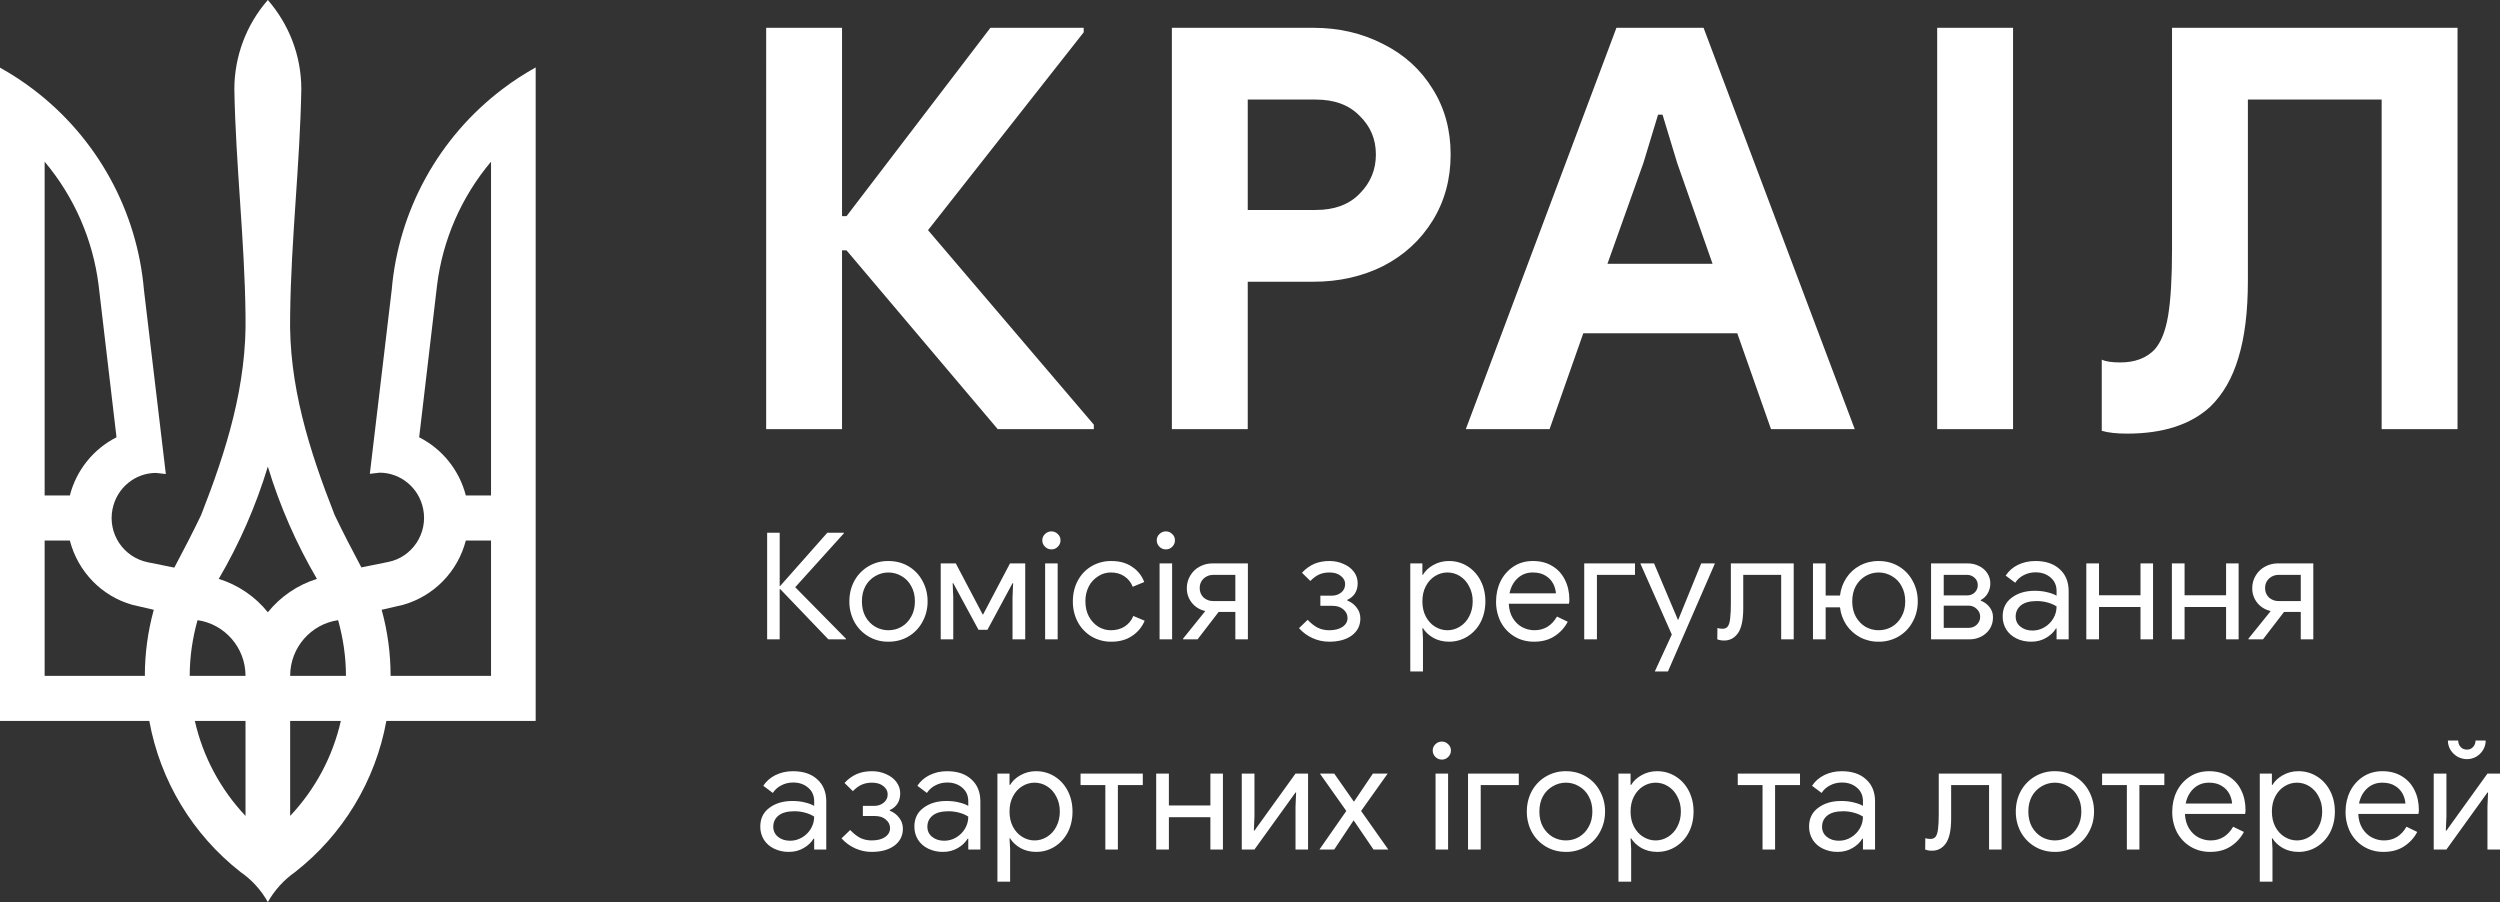 <svg width="194" height="70" viewBox="0 0 194 70" fill="none" xmlns="http://www.w3.org/2000/svg">
<rect x="0" y="0" width="194" height="70" fill="#333333" stroke="none"/>
<g clip-path="url(#clip0_18_9)">
<path d="M20.784 0C19.108 1.919 18.185 4.382 18.186 6.93C18.29 12.775 18.983 18.602 19.052 24.43C19.173 29.872 17.562 34.983 15.605 39.97C14.947 41.353 14.237 42.7 13.527 44.047L11.449 43.627C10.545 43.439 9.752 42.901 9.242 42.131C8.733 41.361 8.548 40.421 8.729 39.515C9.059 37.852 10.496 36.698 12.107 36.698L12.869 36.785L11.171 22.505C10.909 19.457 10.01 16.497 8.533 13.817C7.057 11.138 5.035 8.797 2.598 6.947C1.774 6.319 0.906 5.752 0 5.25L0 55.947H11.587C12.431 60.592 14.952 64.764 18.671 67.672C19.544 68.276 20.267 69.073 20.784 70C21.306 69.076 22.028 68.281 22.897 67.672C26.616 64.764 29.137 60.592 29.981 55.947H41.568V5.232C40.668 5.74 39.784 6.3 38.97 6.93C36.533 8.78 34.512 11.12 33.035 13.8C31.558 16.48 30.66 19.439 30.397 22.487L28.699 36.767L29.461 36.68C31.072 36.68 32.51 37.835 32.839 39.497C33.219 41.387 31.99 43.242 30.119 43.61L28.041 44.03C27.331 42.682 26.621 41.335 25.963 39.952C24.006 34.965 22.378 29.855 22.516 24.412C22.586 18.567 23.278 12.74 23.382 6.912C23.382 4.27 22.395 1.855 20.784 0ZM3.464 12.547C5.761 15.277 7.217 18.614 7.655 22.155L9.041 33.932C8.151 34.384 7.368 35.021 6.744 35.799C6.119 36.578 5.668 37.481 5.421 38.448H3.464V12.547ZM38.104 12.547V38.447H36.147C35.899 37.48 35.448 36.578 34.824 35.799C34.2 35.02 33.417 34.384 32.527 33.932L33.913 22.155C34.348 18.613 35.804 15.275 38.104 12.547ZM20.784 36.207C21.706 39.252 22.985 42.177 24.594 44.922C23.095 45.388 21.769 46.29 20.784 47.512C19.801 46.288 18.474 45.386 16.974 44.922C18.583 42.178 19.862 39.252 20.784 36.207ZM3.464 41.947H5.421C6.045 44.362 7.898 46.27 10.271 46.935L11.933 47.32C11.473 48.99 11.24 50.715 11.241 52.447H3.464V41.947ZM36.147 41.947H38.104V52.447H30.31C30.31 50.68 30.068 48.947 29.617 47.32L31.28 46.935C32.456 46.601 33.524 45.964 34.377 45.09C35.231 44.215 35.841 43.132 36.147 41.948V41.947ZM15.328 48.125C17.424 48.422 19.052 50.243 19.052 52.447H14.722C14.722 50.942 14.947 49.49 15.328 48.125ZM26.24 48.125C26.62 49.508 26.846 50.942 26.846 52.447H22.516C22.516 50.242 24.144 48.422 26.24 48.125ZM15.12 55.947H19.052V63.315C17.106 61.255 15.748 58.711 15.12 55.948V55.947ZM22.516 55.947H26.448C25.82 58.711 24.462 61.255 22.516 63.315V55.947Z" fill="white"/>
<path d="M59.455 2.158H65.342V16.773H65.692L76.855 2.158H84.095V2.506L72.015 17.86L84.881 32.953V33.301H77.423L65.69 19.426H65.341V33.3H59.454L59.455 2.158ZM90.937 2.158H101.928C103.905 2.158 105.707 2.578 107.336 3.42C108.964 4.231 110.243 5.391 111.173 6.9C112.104 8.378 112.569 10.074 112.569 11.988C112.569 13.902 112.104 15.613 111.173 17.12C110.243 18.628 108.964 19.803 107.336 20.644C105.707 21.456 103.905 21.862 101.928 21.862H96.825V33.3H90.937V2.158ZM102.102 16.294C103.556 16.294 104.69 15.874 105.504 15.033C106.347 14.192 106.769 13.177 106.769 11.988C106.769 10.799 106.347 9.798 105.504 8.987C104.69 8.146 103.556 7.726 102.102 7.726H96.825V16.294H102.102ZM125.436 2.158H132.196L143.928 33.301H137.43L134.813 25.863H122.863L120.247 33.301H113.748L125.436 2.158ZM132.894 20.47L130.147 12.64L129.013 8.9H128.664L127.53 12.64L124.739 20.47H132.894ZM150.325 2.158H156.213V33.301H150.325V2.158ZM165.06 33.649C164.245 33.649 163.591 33.576 163.097 33.431V27.907C163.388 28.052 163.868 28.125 164.536 28.125C165.67 28.125 166.557 27.791 167.197 27.125C167.691 26.573 168.04 25.704 168.243 24.515C168.447 23.297 168.549 21.586 168.549 19.382V2.158H190.704V33.301H184.816V7.726H174.436V21.774C174.436 24.181 174.189 26.182 173.695 27.777C173.23 29.343 172.503 30.604 171.514 31.561C170.002 32.953 167.851 33.649 165.06 33.649ZM59.53 41.34H60.504V45.464H60.55L64.2 41.339H65.485V41.386L61.709 45.568L65.648 49.565V49.612H64.28L60.55 45.718H60.503V49.612H59.53V41.34ZM68.946 49.796C68.404 49.806 67.87 49.667 67.403 49.394C66.935 49.121 66.551 48.724 66.293 48.248C66.036 47.76 65.904 47.216 65.911 46.665C65.911 46.088 66.038 45.56 66.293 45.083C66.551 44.606 66.935 44.21 67.403 43.937C67.87 43.664 68.404 43.525 68.946 43.535C69.526 43.535 70.046 43.673 70.51 43.95C70.974 44.227 71.332 44.605 71.587 45.083C71.851 45.568 71.987 46.113 71.981 46.665C71.987 47.218 71.852 47.763 71.587 48.248C71.332 48.726 70.973 49.103 70.51 49.381C70.047 49.659 69.525 49.796 68.946 49.796ZM68.946 48.906C69.309 48.906 69.645 48.818 69.954 48.641C70.271 48.456 70.522 48.194 70.707 47.855C70.9 47.516 70.997 47.12 70.997 46.665C70.997 46.211 70.9 45.815 70.707 45.475C70.535 45.15 70.274 44.881 69.954 44.701C69.647 44.52 69.297 44.425 68.94 44.425C68.583 44.425 68.233 44.52 67.926 44.701C67.605 44.883 67.34 45.151 67.162 45.475C66.977 45.815 66.884 46.211 66.884 46.665C66.884 47.12 66.977 47.516 67.162 47.855C67.355 48.195 67.61 48.456 67.927 48.641C68.243 48.818 68.583 48.907 68.946 48.907V48.906ZM73 43.72H74.17L76.255 47.682H76.29L78.375 43.719H79.557V49.612H78.572V46.365L78.618 45.255H78.572L76.626 48.872H75.931L73.973 45.256H73.927L73.973 46.366V49.612H73V43.72ZM81.589 42.633C81.496 42.634 81.404 42.616 81.319 42.58C81.233 42.545 81.156 42.492 81.091 42.425C81.024 42.361 80.971 42.284 80.935 42.199C80.899 42.113 80.881 42.022 80.882 41.929C80.88 41.838 80.898 41.747 80.934 41.663C80.97 41.58 81.023 41.504 81.091 41.443C81.23 41.305 81.396 41.235 81.589 41.235C81.782 41.235 81.949 41.305 82.087 41.443C82.154 41.504 82.208 41.58 82.244 41.663C82.28 41.747 82.298 41.838 82.296 41.929C82.296 42.121 82.226 42.287 82.087 42.425C82.023 42.493 81.946 42.547 81.86 42.583C81.775 42.618 81.682 42.636 81.589 42.633ZM81.102 43.719H82.075V49.612H81.102V43.719ZM86.243 49.796C85.702 49.804 85.169 49.664 84.702 49.392C84.252 49.121 83.884 48.734 83.636 48.272C83.377 47.776 83.246 47.224 83.254 46.665C83.254 46.072 83.381 45.537 83.636 45.059C83.891 44.582 84.246 44.209 84.702 43.939C85.169 43.666 85.701 43.526 86.242 43.535C86.884 43.535 87.42 43.685 87.852 43.985C88.284 44.267 88.614 44.68 88.792 45.164L87.899 45.534C87.773 45.197 87.541 44.909 87.239 44.713C86.953 44.52 86.605 44.424 86.196 44.424C85.85 44.423 85.512 44.524 85.223 44.713C84.914 44.906 84.662 45.177 84.493 45.499C84.31 45.86 84.219 46.26 84.227 46.665C84.227 47.105 84.316 47.493 84.493 47.832C84.679 48.172 84.922 48.437 85.223 48.629C85.524 48.814 85.849 48.907 86.196 48.907C86.613 48.907 86.972 48.81 87.274 48.618C87.578 48.422 87.813 48.135 87.946 47.798L88.826 48.168C88.628 48.65 88.289 49.06 87.853 49.346C87.413 49.646 86.876 49.796 86.243 49.796ZM90.47 42.633C90.377 42.634 90.285 42.616 90.2 42.581C90.114 42.545 90.036 42.492 89.972 42.425C89.905 42.361 89.852 42.284 89.816 42.199C89.78 42.113 89.762 42.022 89.763 41.929C89.761 41.838 89.779 41.747 89.815 41.663C89.851 41.58 89.904 41.504 89.972 41.443C90.111 41.305 90.277 41.235 90.47 41.235C90.663 41.235 90.829 41.305 90.968 41.443C91.035 41.505 91.089 41.58 91.124 41.663C91.16 41.747 91.178 41.838 91.176 41.929C91.176 42.121 91.106 42.287 90.968 42.425C90.904 42.493 90.827 42.547 90.741 42.583C90.656 42.618 90.563 42.636 90.47 42.633ZM89.983 43.719H90.956V49.612H89.983V43.719ZM91.809 49.554L93.523 47.428L93.489 47.405C93.079 47.305 92.743 47.093 92.481 46.769C92.227 46.447 92.091 46.047 92.098 45.637C92.098 45.283 92.188 44.959 92.365 44.667C92.542 44.367 92.782 44.135 93.083 43.974C93.392 43.804 93.728 43.719 94.091 43.719H96.836V49.612H95.863V47.486H94.566L92.932 49.612H91.81L91.809 49.554ZM95.863 46.642V44.61H94.15C93.871 44.604 93.601 44.708 93.397 44.899C93.299 44.992 93.221 45.105 93.169 45.231C93.117 45.356 93.092 45.491 93.096 45.627C93.096 45.927 93.196 46.174 93.396 46.367C93.606 46.551 93.856 46.643 94.15 46.643L95.863 46.642ZM103.143 49.796C102.699 49.797 102.261 49.703 101.857 49.519C101.455 49.339 101.095 49.075 100.803 48.745L101.475 48.098C101.73 48.368 101.989 48.572 102.251 48.71C102.522 48.841 102.819 48.907 103.143 48.907C103.583 48.907 103.931 48.818 104.186 48.641C104.441 48.464 104.568 48.233 104.568 47.948C104.568 47.694 104.46 47.474 104.244 47.289C104.035 47.104 103.753 47.012 103.398 47.012H102.46V46.226H103.329C103.622 46.226 103.869 46.146 104.07 45.984C104.279 45.822 104.383 45.599 104.383 45.314C104.383 45.074 104.271 44.867 104.047 44.69C103.831 44.513 103.537 44.424 103.166 44.424C102.873 44.424 102.61 44.474 102.379 44.574C102.147 44.674 101.915 44.844 101.684 45.083L101.035 44.447C101.299 44.152 101.623 43.916 101.985 43.754C102.332 43.608 102.726 43.534 103.166 43.534C103.568 43.534 103.935 43.612 104.267 43.766C104.607 43.912 104.873 44.116 105.066 44.378C105.259 44.64 105.356 44.932 105.356 45.256C105.356 45.572 105.283 45.841 105.136 46.065C104.99 46.28 104.784 46.448 104.545 46.55V46.596C104.862 46.727 105.109 46.916 105.286 47.162C105.472 47.401 105.564 47.678 105.564 47.994C105.564 48.541 105.344 48.98 104.904 49.311C104.464 49.635 103.877 49.796 103.143 49.796ZM109.438 43.72H110.377V44.597H110.423C110.601 44.297 110.867 44.047 111.222 43.847C111.593 43.637 112.013 43.529 112.439 43.535C112.946 43.53 113.445 43.67 113.875 43.939C114.308 44.209 114.647 44.582 114.895 45.059C115.142 45.537 115.265 46.072 115.265 46.665C115.265 47.266 115.142 47.805 114.895 48.283C114.661 48.738 114.309 49.122 113.875 49.393C113.445 49.661 112.946 49.801 112.439 49.796C111.991 49.796 111.585 49.696 111.222 49.496C110.867 49.288 110.601 49.038 110.423 48.746H110.377L110.423 49.554V52.107H109.438V43.72ZM112.323 48.907C112.663 48.907 112.983 48.814 113.284 48.63C113.591 48.439 113.84 48.167 114.003 47.844C114.188 47.497 114.281 47.104 114.281 46.665C114.289 46.259 114.193 45.858 114.003 45.499C113.843 45.171 113.594 44.895 113.284 44.701C112.996 44.52 112.663 44.424 112.322 44.424C111.982 44.424 111.649 44.52 111.361 44.701C111.06 44.886 110.821 45.148 110.643 45.487C110.465 45.826 110.377 46.219 110.377 46.665C110.377 47.112 110.465 47.505 110.643 47.844C110.821 48.183 111.06 48.444 111.361 48.63C111.663 48.814 111.983 48.907 112.323 48.907ZM119.038 49.796C118.474 49.796 117.968 49.662 117.52 49.392C117.074 49.125 116.71 48.741 116.466 48.282C116.214 47.785 116.087 47.234 116.095 46.677C116.095 46.107 116.211 45.583 116.443 45.106C116.671 44.641 117.019 44.246 117.451 43.962C117.883 43.677 118.385 43.534 118.957 43.534C119.536 43.534 120.038 43.665 120.463 43.927C120.888 44.181 121.212 44.536 121.436 44.99C121.668 45.445 121.783 45.964 121.783 46.55C121.783 46.665 121.772 46.766 121.749 46.85H117.08C117.103 47.297 117.211 47.674 117.404 47.982C117.598 48.291 117.841 48.522 118.134 48.676C118.436 48.83 118.748 48.906 119.073 48.906C119.83 48.906 120.413 48.552 120.822 47.844L121.656 48.248C121.415 48.711 121.055 49.102 120.613 49.38C120.181 49.658 119.656 49.796 119.038 49.796ZM120.741 46.042C120.722 45.784 120.651 45.532 120.532 45.302C120.397 45.043 120.192 44.827 119.941 44.678C119.679 44.508 119.347 44.424 118.945 44.424C118.482 44.424 118.088 44.574 117.764 44.874C117.447 45.167 117.238 45.556 117.138 46.042H120.741ZM122.936 43.72H126.875V44.609H123.921V49.612H122.936V43.72ZM129.732 49.242L127.288 43.719H128.354L130.207 48.099H130.23L132.014 43.719H133.08L129.431 52.107H128.411L129.732 49.242ZM133.793 49.704C133.593 49.704 133.415 49.674 133.261 49.612L133.272 48.734C133.396 48.772 133.527 48.791 133.666 48.791C133.844 48.791 133.979 48.734 134.071 48.618C134.164 48.495 134.226 48.298 134.257 48.028C134.301 47.645 134.32 47.259 134.315 46.873V43.72H139.192V49.613H138.219V44.61H135.276V47.186C135.276 48.096 135.141 48.742 134.871 49.127C134.6 49.512 134.241 49.705 133.793 49.705V49.704ZM145.784 49.796C145.28 49.803 144.782 49.684 144.336 49.45C143.914 49.222 143.553 48.897 143.281 48.502C143.009 48.089 142.839 47.619 142.783 47.128H141.671V49.612H140.687V43.719H141.671V46.215H142.783C142.845 45.706 143.011 45.248 143.281 44.84C143.546 44.437 143.909 44.107 144.336 43.881C144.782 43.647 145.28 43.528 145.784 43.535C146.363 43.535 146.884 43.673 147.348 43.95C147.811 44.228 148.17 44.605 148.425 45.083C148.688 45.56 148.819 46.088 148.819 46.665C148.819 47.243 148.688 47.771 148.425 48.248C148.178 48.718 147.805 49.11 147.348 49.381C146.875 49.66 146.334 49.804 145.784 49.796ZM145.784 48.906C146.147 48.906 146.486 48.818 146.803 48.641C147.12 48.456 147.371 48.194 147.556 47.855C147.749 47.516 147.846 47.12 147.846 46.665C147.846 46.211 147.749 45.815 147.556 45.475C147.385 45.15 147.123 44.881 146.803 44.701C146.486 44.516 146.147 44.424 145.784 44.424C145.421 44.424 145.081 44.517 144.764 44.701C144.455 44.878 144.204 45.136 144.011 45.475C143.826 45.815 143.733 46.211 143.733 46.665C143.733 47.12 143.826 47.516 144.011 47.855C144.204 48.195 144.455 48.456 144.764 48.641C145.075 48.817 145.427 48.908 145.784 48.907V48.906ZM149.85 43.72H152.688C153.012 43.72 153.309 43.789 153.58 43.927C153.85 44.058 154.062 44.243 154.217 44.482C154.371 44.721 154.449 44.982 154.449 45.267C154.449 45.56 154.379 45.822 154.24 46.053C154.115 46.271 153.93 46.447 153.707 46.562V46.608C153.993 46.723 154.221 46.893 154.391 47.116C154.568 47.339 154.657 47.601 154.657 47.902C154.657 48.232 154.576 48.529 154.414 48.792C154.251 49.047 154.023 49.254 153.754 49.392C153.475 49.538 153.165 49.614 152.85 49.612H149.85V43.72ZM152.641 46.203C152.749 46.207 152.857 46.19 152.958 46.152C153.06 46.114 153.153 46.057 153.232 45.983C153.311 45.909 153.373 45.82 153.415 45.721C153.457 45.621 153.478 45.514 153.475 45.406C153.478 45.3 153.458 45.194 153.416 45.096C153.374 44.998 153.311 44.911 153.232 44.84C153.152 44.764 153.057 44.704 152.954 44.664C152.851 44.625 152.741 44.606 152.63 44.609H150.834V46.203H152.641ZM152.769 48.722C153.016 48.722 153.224 48.642 153.394 48.479C153.48 48.4 153.548 48.303 153.594 48.196C153.64 48.088 153.663 47.972 153.661 47.855C153.663 47.742 153.64 47.629 153.594 47.526C153.548 47.422 153.479 47.33 153.394 47.255C153.313 47.172 153.215 47.107 153.108 47.063C153 47.019 152.885 46.998 152.769 47H150.834V48.722H152.769ZM157.632 49.796C157.199 49.796 156.813 49.712 156.473 49.542C156.134 49.372 155.871 49.142 155.686 48.849C155.499 48.543 155.402 48.191 155.408 47.832C155.408 47.209 155.643 46.723 156.114 46.377C156.585 46.022 157.18 45.845 157.898 45.845C158.254 45.845 158.582 45.884 158.883 45.961C159.192 46.038 159.427 46.126 159.59 46.226V45.868C159.59 45.429 159.435 45.078 159.126 44.817C158.817 44.547 158.427 44.413 157.956 44.413C157.624 44.413 157.319 44.486 157.041 44.633C156.771 44.764 156.543 44.968 156.381 45.221L155.639 44.667C155.875 44.309 156.203 44.022 156.589 43.835C156.999 43.635 157.45 43.535 157.945 43.535C158.748 43.535 159.377 43.746 159.833 44.17C160.296 44.586 160.528 45.156 160.528 45.88V49.612H159.59V48.768H159.543C159.373 49.053 159.119 49.296 158.779 49.496C158.439 49.696 158.057 49.796 157.632 49.796ZM157.725 48.93C158.057 48.93 158.366 48.845 158.651 48.676C158.937 48.506 159.165 48.279 159.335 47.994C159.505 47.709 159.59 47.397 159.59 47.058C159.404 46.935 159.176 46.835 158.906 46.758C158.636 46.681 158.35 46.642 158.049 46.642C157.508 46.642 157.099 46.754 156.821 46.977C156.551 47.201 156.416 47.49 156.416 47.844C156.416 48.167 156.539 48.429 156.786 48.629C157.033 48.829 157.346 48.93 157.725 48.93ZM161.898 43.72H162.883V46.192H166.103V43.719H167.076V49.612H166.103V47.105H162.883V49.612H161.898V43.72ZM168.539 43.72H169.523V46.192H172.744V43.719H173.717V49.612H172.744V47.105H169.523V49.612H168.539V43.72ZM174.484 49.554L176.199 47.428L176.164 47.405C175.766 47.312 175.411 47.088 175.156 46.769C174.902 46.447 174.767 46.047 174.774 45.637C174.774 45.283 174.863 44.959 175.04 44.667C175.218 44.367 175.457 44.135 175.759 43.974C176.067 43.804 176.414 43.717 176.766 43.719H179.512V49.612H178.539V47.486H177.241L175.608 49.612H174.484V49.554ZM178.539 46.642V44.61H176.824C176.545 44.604 176.275 44.708 176.071 44.899C175.973 44.992 175.895 45.106 175.843 45.231C175.791 45.356 175.766 45.491 175.77 45.627C175.77 45.927 175.871 46.174 176.071 46.367C176.278 46.55 176.547 46.649 176.824 46.643L178.539 46.642ZM61.222 66.107C60.821 66.114 60.425 66.027 60.064 65.853C59.742 65.7 59.469 65.46 59.276 65.16C59.089 64.854 58.993 64.501 58.998 64.143C58.998 63.519 59.234 63.033 59.705 62.687C60.175 62.333 60.77 62.156 61.489 62.156C61.844 62.156 62.172 62.194 62.473 62.271C62.783 62.348 63.018 62.437 63.18 62.537V62.179C63.18 61.739 63.026 61.389 62.717 61.128C62.407 60.858 62.017 60.723 61.547 60.723C61.228 60.719 60.913 60.795 60.631 60.943C60.361 61.075 60.133 61.279 59.971 61.532L59.23 60.977C59.461 60.623 59.778 60.346 60.18 60.146C60.589 59.946 61.04 59.846 61.535 59.846C62.338 59.846 62.968 60.057 63.423 60.481C63.887 60.897 64.118 61.467 64.118 62.191V65.922H63.18V65.079H63.134C62.964 65.364 62.709 65.607 62.369 65.807C62.029 66.007 61.647 66.107 61.222 66.107ZM61.315 65.241C61.647 65.241 61.956 65.156 62.242 64.986C62.527 64.817 62.755 64.59 62.925 64.305C63.095 64.02 63.18 63.708 63.18 63.369C62.969 63.234 62.739 63.133 62.497 63.069C62.218 62.99 61.929 62.951 61.639 62.953C61.099 62.953 60.689 63.065 60.411 63.288C60.141 63.511 60.006 63.8 60.006 64.155C60.006 64.478 60.129 64.74 60.376 64.94C60.623 65.14 60.936 65.241 61.315 65.241ZM67.643 66.107C67.199 66.108 66.761 66.013 66.357 65.83C65.954 65.65 65.595 65.386 65.303 65.056L65.975 64.409C66.23 64.679 66.488 64.882 66.751 65.021C67.021 65.152 67.319 65.217 67.643 65.217C68.083 65.217 68.431 65.129 68.686 64.952C68.94 64.775 69.068 64.543 69.068 64.259C69.068 64.004 68.96 63.785 68.743 63.6C68.535 63.415 68.253 63.323 67.898 63.323H66.959V62.537H67.829C68.122 62.537 68.369 62.457 68.569 62.294C68.671 62.216 68.753 62.114 68.808 61.997C68.863 61.881 68.888 61.753 68.883 61.624C68.883 61.386 68.771 61.178 68.547 61C68.33 60.823 68.037 60.735 67.667 60.735C67.373 60.735 67.11 60.785 66.878 60.885C66.647 60.985 66.415 61.155 66.183 61.393L65.535 60.758C65.799 60.463 66.123 60.227 66.485 60.065C66.832 59.918 67.226 59.845 67.666 59.845C68.068 59.845 68.435 59.922 68.766 60.076C69.106 60.223 69.373 60.426 69.566 60.689C69.759 60.95 69.856 61.243 69.856 61.567C69.856 61.882 69.782 62.152 69.636 62.375C69.49 62.59 69.285 62.759 69.045 62.861V62.907C69.361 63.037 69.608 63.227 69.786 63.473C69.971 63.712 70.064 63.989 70.064 64.305C70.064 64.852 69.844 65.291 69.404 65.622C68.964 65.945 68.377 66.107 67.643 66.107ZM73.18 66.107C72.779 66.114 72.383 66.027 72.022 65.853C71.7 65.7 71.427 65.46 71.234 65.16C71.047 64.854 70.951 64.501 70.956 64.143C70.956 63.519 71.191 63.033 71.663 62.687C72.133 62.333 72.728 62.156 73.447 62.156C73.802 62.156 74.13 62.194 74.431 62.271C74.741 62.348 74.976 62.437 75.138 62.537V62.179C75.138 61.739 74.983 61.389 74.675 61.128C74.365 60.858 73.975 60.723 73.505 60.723C73.172 60.723 72.867 60.796 72.589 60.943C72.319 61.075 72.091 61.279 71.929 61.532L71.188 60.977C71.419 60.623 71.736 60.346 72.138 60.146C72.547 59.946 72.998 59.846 73.493 59.846C74.296 59.846 74.926 60.057 75.381 60.481C75.845 60.897 76.076 61.467 76.076 62.191V65.922H75.138V65.079H75.092C74.903 65.382 74.64 65.633 74.327 65.807C73.987 66.007 73.605 66.107 73.18 66.107ZM73.273 65.241C73.605 65.241 73.913 65.156 74.2 64.986C74.485 64.817 74.713 64.59 74.883 64.305C75.053 64.02 75.138 63.708 75.138 63.369C74.927 63.234 74.696 63.133 74.454 63.069C74.175 62.991 73.887 62.952 73.597 62.953C73.057 62.953 72.647 63.065 72.369 63.288C72.099 63.511 71.964 63.8 71.964 64.155C71.964 64.478 72.087 64.74 72.334 64.94C72.582 65.14 72.894 65.241 73.273 65.241ZM77.4 60.03H78.338V60.908H78.385C78.562 60.608 78.829 60.358 79.184 60.158C79.554 59.948 79.974 59.84 80.4 59.845C80.925 59.845 81.404 59.98 81.837 60.25C82.27 60.52 82.609 60.893 82.857 61.37C83.103 61.848 83.227 62.383 83.227 62.976C83.227 63.576 83.103 64.116 82.857 64.594C82.609 65.064 82.269 65.434 81.837 65.703C81.405 65.972 80.925 66.107 80.4 66.107C79.952 66.107 79.547 66.007 79.184 65.807C78.829 65.599 78.562 65.348 78.384 65.056H78.338L78.385 65.865V68.418H77.4V60.03ZM80.284 65.218C80.624 65.218 80.944 65.125 81.246 64.94C81.553 64.749 81.801 64.478 81.964 64.155C82.15 63.808 82.242 63.415 82.242 62.976C82.242 62.537 82.149 62.148 81.964 61.809C81.804 61.481 81.555 61.205 81.246 61.012C80.958 60.831 80.625 60.735 80.284 60.735C79.944 60.735 79.611 60.831 79.323 61.012C79.022 61.197 78.783 61.459 78.605 61.798C78.427 62.137 78.338 62.529 78.338 62.976C78.338 63.423 78.427 63.816 78.605 64.155C78.783 64.494 79.022 64.755 79.323 64.94C79.624 65.125 79.945 65.218 80.284 65.218ZM85.774 60.92H83.851V60.03H88.681V60.92H86.747V65.922H85.774V60.92ZM89.72 60.03H90.705V62.502H93.926V60.03H94.899V65.922H93.926V63.415H90.706V65.922H89.721L89.72 60.03ZM96.362 60.03H97.346V63.346L97.3 64.455H97.346L100.532 60.03H101.505V65.922H100.532V62.606L100.578 61.497H100.532L97.346 65.922H96.362V60.03ZM104.474 62.93L102.424 60.03H103.536L105.065 62.214L106.536 60.03H107.683L105.621 62.93L107.73 65.922H106.583L105.042 63.658L103.536 65.922H102.389L104.474 62.93ZM111.885 58.944C111.792 58.945 111.7 58.927 111.614 58.892C111.529 58.856 111.451 58.803 111.387 58.736C111.32 58.672 111.267 58.594 111.231 58.509C111.196 58.424 111.178 58.332 111.179 58.239C111.177 58.148 111.195 58.058 111.231 57.974C111.267 57.89 111.32 57.815 111.387 57.754C111.526 57.615 111.692 57.546 111.885 57.546C112.078 57.546 112.244 57.616 112.383 57.754C112.45 57.815 112.504 57.89 112.54 57.974C112.576 58.057 112.594 58.148 112.592 58.239C112.592 58.432 112.522 58.597 112.383 58.736C112.32 58.804 112.242 58.858 112.156 58.894C112.071 58.929 111.978 58.947 111.885 58.944ZM111.399 60.03H112.372V65.922H111.399V60.03ZM113.919 60.03H117.858V60.92H114.904V65.922H113.919V60.03ZM121.518 66.107C120.938 66.107 120.417 65.969 119.954 65.691C119.495 65.419 119.119 65.028 118.865 64.559C118.607 64.072 118.476 63.527 118.482 62.976C118.482 62.399 118.61 61.871 118.865 61.393C119.119 60.924 119.495 60.533 119.954 60.261C120.427 59.981 120.968 59.837 121.518 59.845C122.097 59.845 122.618 59.984 123.082 60.261C123.545 60.538 123.904 60.916 124.159 61.393C124.423 61.878 124.559 62.423 124.553 62.976C124.553 63.554 124.421 64.081 124.159 64.559C123.911 65.028 123.539 65.42 123.082 65.691C122.609 65.971 122.068 66.115 121.518 66.107ZM121.518 65.217C121.881 65.217 122.217 65.129 122.525 64.952C122.842 64.767 123.093 64.505 123.278 64.166C123.472 63.827 123.568 63.431 123.568 62.976C123.568 62.522 123.472 62.125 123.278 61.786C123.107 61.461 122.845 61.192 122.525 61.012C122.217 60.827 121.881 60.735 121.518 60.735C121.155 60.735 120.815 60.827 120.498 61.012C120.177 61.194 119.912 61.462 119.734 61.786C119.548 62.125 119.456 62.522 119.456 62.976C119.456 63.431 119.548 63.827 119.734 64.166C119.927 64.505 120.182 64.766 120.498 64.952C120.809 65.128 121.161 65.218 121.518 65.217ZM125.593 60.03H126.532V60.908H126.578C126.756 60.608 127.022 60.358 127.377 60.158C127.748 59.948 128.168 59.84 128.594 59.845C129.119 59.845 129.598 59.98 130.03 60.25C130.463 60.52 130.802 60.893 131.05 61.37C131.297 61.848 131.42 62.383 131.42 62.976C131.42 63.576 131.297 64.116 131.05 64.594C130.816 65.049 130.464 65.432 130.03 65.703C129.598 65.973 129.119 66.107 128.594 66.107C128.146 66.107 127.74 66.007 127.377 65.807C127.022 65.599 126.756 65.348 126.578 65.056H126.532L126.578 65.865V68.418H125.593V60.03ZM128.478 65.218C128.818 65.218 129.138 65.125 129.439 64.94C129.746 64.749 129.995 64.478 130.158 64.155C130.343 63.808 130.436 63.415 130.436 62.976C130.436 62.537 130.343 62.148 130.158 61.809C129.997 61.481 129.748 61.205 129.439 61.012C129.151 60.831 128.818 60.735 128.477 60.735C128.137 60.735 127.804 60.831 127.516 61.012C127.215 61.197 126.976 61.459 126.798 61.798C126.62 62.137 126.532 62.529 126.532 62.976C126.532 63.423 126.62 63.816 126.798 64.155C126.976 64.494 127.215 64.755 127.516 64.94C127.818 65.125 128.138 65.218 128.478 65.218ZM136.773 60.92H134.85V60.03H139.681V60.92H137.746V65.922H136.773V60.92ZM142.608 66.107C142.207 66.114 141.811 66.027 141.45 65.853C141.128 65.7 140.855 65.46 140.662 65.16C140.475 64.854 140.379 64.501 140.384 64.143C140.384 63.519 140.62 63.033 141.091 62.687C141.562 62.333 142.156 62.156 142.875 62.156C143.23 62.156 143.558 62.194 143.859 62.271C144.168 62.348 144.404 62.437 144.566 62.537V62.179C144.566 61.739 144.412 61.389 144.103 61.128C143.794 60.858 143.404 60.723 142.933 60.723C142.6 60.723 142.295 60.796 142.017 60.943C141.747 61.075 141.518 61.278 141.357 61.532L140.616 60.977C140.847 60.623 141.164 60.346 141.566 60.146C141.975 59.946 142.427 59.846 142.921 59.846C143.724 59.846 144.354 60.057 144.809 60.481C145.273 60.897 145.504 61.467 145.504 62.191V65.922H144.566V65.079H144.52C144.331 65.382 144.068 65.633 143.755 65.807C143.415 66.007 143.033 66.107 142.608 66.107ZM142.701 65.241C143.033 65.241 143.342 65.156 143.628 64.986C143.913 64.817 144.141 64.59 144.311 64.305C144.481 64.02 144.566 63.708 144.566 63.369C144.355 63.234 144.124 63.133 143.882 63.069C143.603 62.991 143.315 62.952 143.025 62.953C142.485 62.953 142.075 63.065 141.797 63.288C141.527 63.511 141.392 63.8 141.392 64.155C141.388 64.306 141.419 64.455 141.484 64.592C141.548 64.728 141.644 64.847 141.763 64.94C142.01 65.14 142.322 65.241 142.701 65.241ZM149.926 66.015C149.744 66.018 149.563 65.987 149.393 65.922L149.405 65.044C149.528 65.083 149.659 65.102 149.798 65.102C149.976 65.102 150.111 65.044 150.204 64.929C150.297 64.805 150.358 64.609 150.389 64.339C150.428 64.062 150.447 63.677 150.447 63.184V60.03H155.324V65.922H154.351V60.92H151.409V63.496C151.409 64.405 151.273 65.052 151.003 65.437C150.733 65.822 150.374 66.015 149.926 66.015ZM159.462 66.107C158.882 66.107 158.361 65.969 157.898 65.691C157.439 65.419 157.063 65.028 156.809 64.559C156.551 64.072 156.42 63.527 156.426 62.976C156.426 62.399 156.554 61.871 156.809 61.393C157.063 60.924 157.439 60.533 157.898 60.261C158.371 59.981 158.912 59.837 159.462 59.845C160.041 59.845 160.562 59.984 161.025 60.261C161.482 60.531 161.855 60.923 162.103 61.393C162.367 61.878 162.503 62.423 162.497 62.976C162.497 63.554 162.365 64.081 162.103 64.559C161.855 65.029 161.482 65.421 161.025 65.691C160.552 65.971 160.011 66.115 159.462 66.107ZM159.462 65.217C159.824 65.217 160.16 65.129 160.469 64.952C160.786 64.767 161.037 64.505 161.222 64.166C161.415 63.827 161.512 63.431 161.512 62.976C161.512 62.522 161.415 62.125 161.222 61.786C161.051 61.461 160.789 61.192 160.469 61.012C160.162 60.83 159.812 60.734 159.455 60.734C159.099 60.734 158.749 60.83 158.442 61.012C158.12 61.194 157.856 61.462 157.677 61.786C157.492 62.125 157.399 62.522 157.399 62.976C157.399 63.431 157.492 63.827 157.677 64.166C157.871 64.505 158.125 64.766 158.442 64.952C158.753 65.128 159.105 65.218 159.462 65.217ZM165.045 60.92H163.122V60.03H167.952V60.92H166.018V65.922H165.045V60.92ZM171.508 66.107C170.944 66.107 170.438 65.972 169.99 65.703C169.542 65.434 169.191 65.063 168.936 64.593C168.684 64.096 168.557 63.545 168.565 62.988C168.565 62.418 168.681 61.894 168.913 61.416C169.141 60.952 169.489 60.557 169.921 60.273C170.353 59.988 170.855 59.845 171.427 59.845C172.006 59.845 172.508 59.976 172.933 60.238C173.355 60.489 173.693 60.859 173.906 61.301C174.137 61.755 174.253 62.275 174.253 62.861C174.253 62.976 174.242 63.076 174.219 63.161H169.55C169.573 63.608 169.681 63.985 169.874 64.293C170.067 64.601 170.311 64.833 170.604 64.986C170.905 65.141 171.218 65.218 171.542 65.218C172.299 65.218 172.882 64.863 173.292 64.155L174.126 64.559C173.884 65.022 173.524 65.412 173.083 65.691C172.651 65.969 172.126 66.107 171.508 66.107ZM173.211 62.352C173.192 62.094 173.121 61.842 173.002 61.612C172.867 61.353 172.662 61.137 172.411 60.989C172.149 60.819 171.817 60.735 171.415 60.735C170.952 60.735 170.558 60.885 170.233 61.185C169.917 61.478 169.708 61.867 169.608 62.352H173.211ZM175.359 60.03H176.298V60.908H176.344C176.522 60.608 176.788 60.358 177.143 60.158C177.514 59.948 177.934 59.84 178.36 59.845C178.885 59.845 179.364 59.98 179.796 60.25C180.229 60.52 180.568 60.893 180.816 61.37C181.063 61.848 181.186 62.383 181.186 62.976C181.186 63.576 181.063 64.116 180.816 64.594C180.582 65.049 180.23 65.432 179.796 65.703C179.364 65.973 178.885 66.107 178.36 66.107C177.912 66.107 177.506 66.007 177.143 65.807C176.788 65.599 176.522 65.348 176.344 65.056H176.298L176.344 65.865V68.418H175.359V60.03ZM178.244 65.218C178.584 65.218 178.904 65.125 179.205 64.94C179.512 64.749 179.761 64.478 179.924 64.155C180.109 63.808 180.202 63.415 180.202 62.976C180.202 62.537 180.109 62.148 179.924 61.809C179.763 61.481 179.514 61.205 179.205 61.012C178.917 60.831 178.584 60.735 178.243 60.735C177.903 60.735 177.57 60.831 177.282 61.012C176.981 61.197 176.742 61.459 176.564 61.798C176.386 62.137 176.298 62.529 176.298 62.976C176.298 63.423 176.386 63.816 176.564 64.155C176.742 64.494 176.981 64.755 177.282 64.94C177.584 65.125 177.904 65.218 178.244 65.218ZM184.959 66.107C184.395 66.107 183.889 65.972 183.441 65.703C182.993 65.434 182.642 65.063 182.387 64.593C182.135 64.096 182.008 63.545 182.016 62.988C182.016 62.418 182.132 61.894 182.364 61.416C182.592 60.952 182.94 60.557 183.372 60.273C183.804 59.988 184.306 59.845 184.878 59.845C185.457 59.845 185.959 59.976 186.384 60.238C186.809 60.492 187.133 60.847 187.357 61.301C187.589 61.755 187.704 62.275 187.704 62.861C187.704 62.976 187.693 63.076 187.67 63.161H183.001C183.024 63.608 183.132 63.985 183.325 64.293C183.519 64.601 183.762 64.833 184.055 64.986C184.357 65.141 184.669 65.218 184.994 65.218C185.751 65.218 186.334 64.863 186.743 64.155L187.577 64.559C187.336 65.022 186.976 65.413 186.534 65.691C186.102 65.969 185.577 66.107 184.959 66.107ZM186.662 62.352C186.643 62.094 186.572 61.842 186.453 61.612C186.318 61.353 186.113 61.137 185.862 60.989C185.6 60.819 185.268 60.735 184.866 60.735C184.403 60.735 184.009 60.885 183.685 61.185C183.368 61.478 183.159 61.867 183.059 62.352H186.662ZM188.857 60.03H189.842V63.346L189.795 64.455H189.842L193.027 60.03H194V65.922H193.027V62.606L193.074 61.497H193.027L189.842 65.922H188.857V60.03ZM191.44 58.91C191.185 58.91 190.942 58.848 190.71 58.725C190.49 58.597 190.303 58.419 190.166 58.205C190.027 57.983 189.955 57.727 189.957 57.465H190.757C190.753 57.648 190.819 57.826 190.942 57.962C191.066 58.101 191.232 58.17 191.44 58.17C191.633 58.17 191.792 58.1 191.915 57.962C192.038 57.826 192.104 57.648 192.1 57.465H192.888C192.888 57.735 192.819 57.981 192.68 58.205C192.549 58.42 192.365 58.599 192.147 58.725C191.923 58.848 191.687 58.91 191.44 58.91Z" fill="white"/>
</g>
<defs>
<clipPath id="clip0_18_9">
<rect width="194" height="70" fill="white"/>
</clipPath>
</defs>
</svg>
